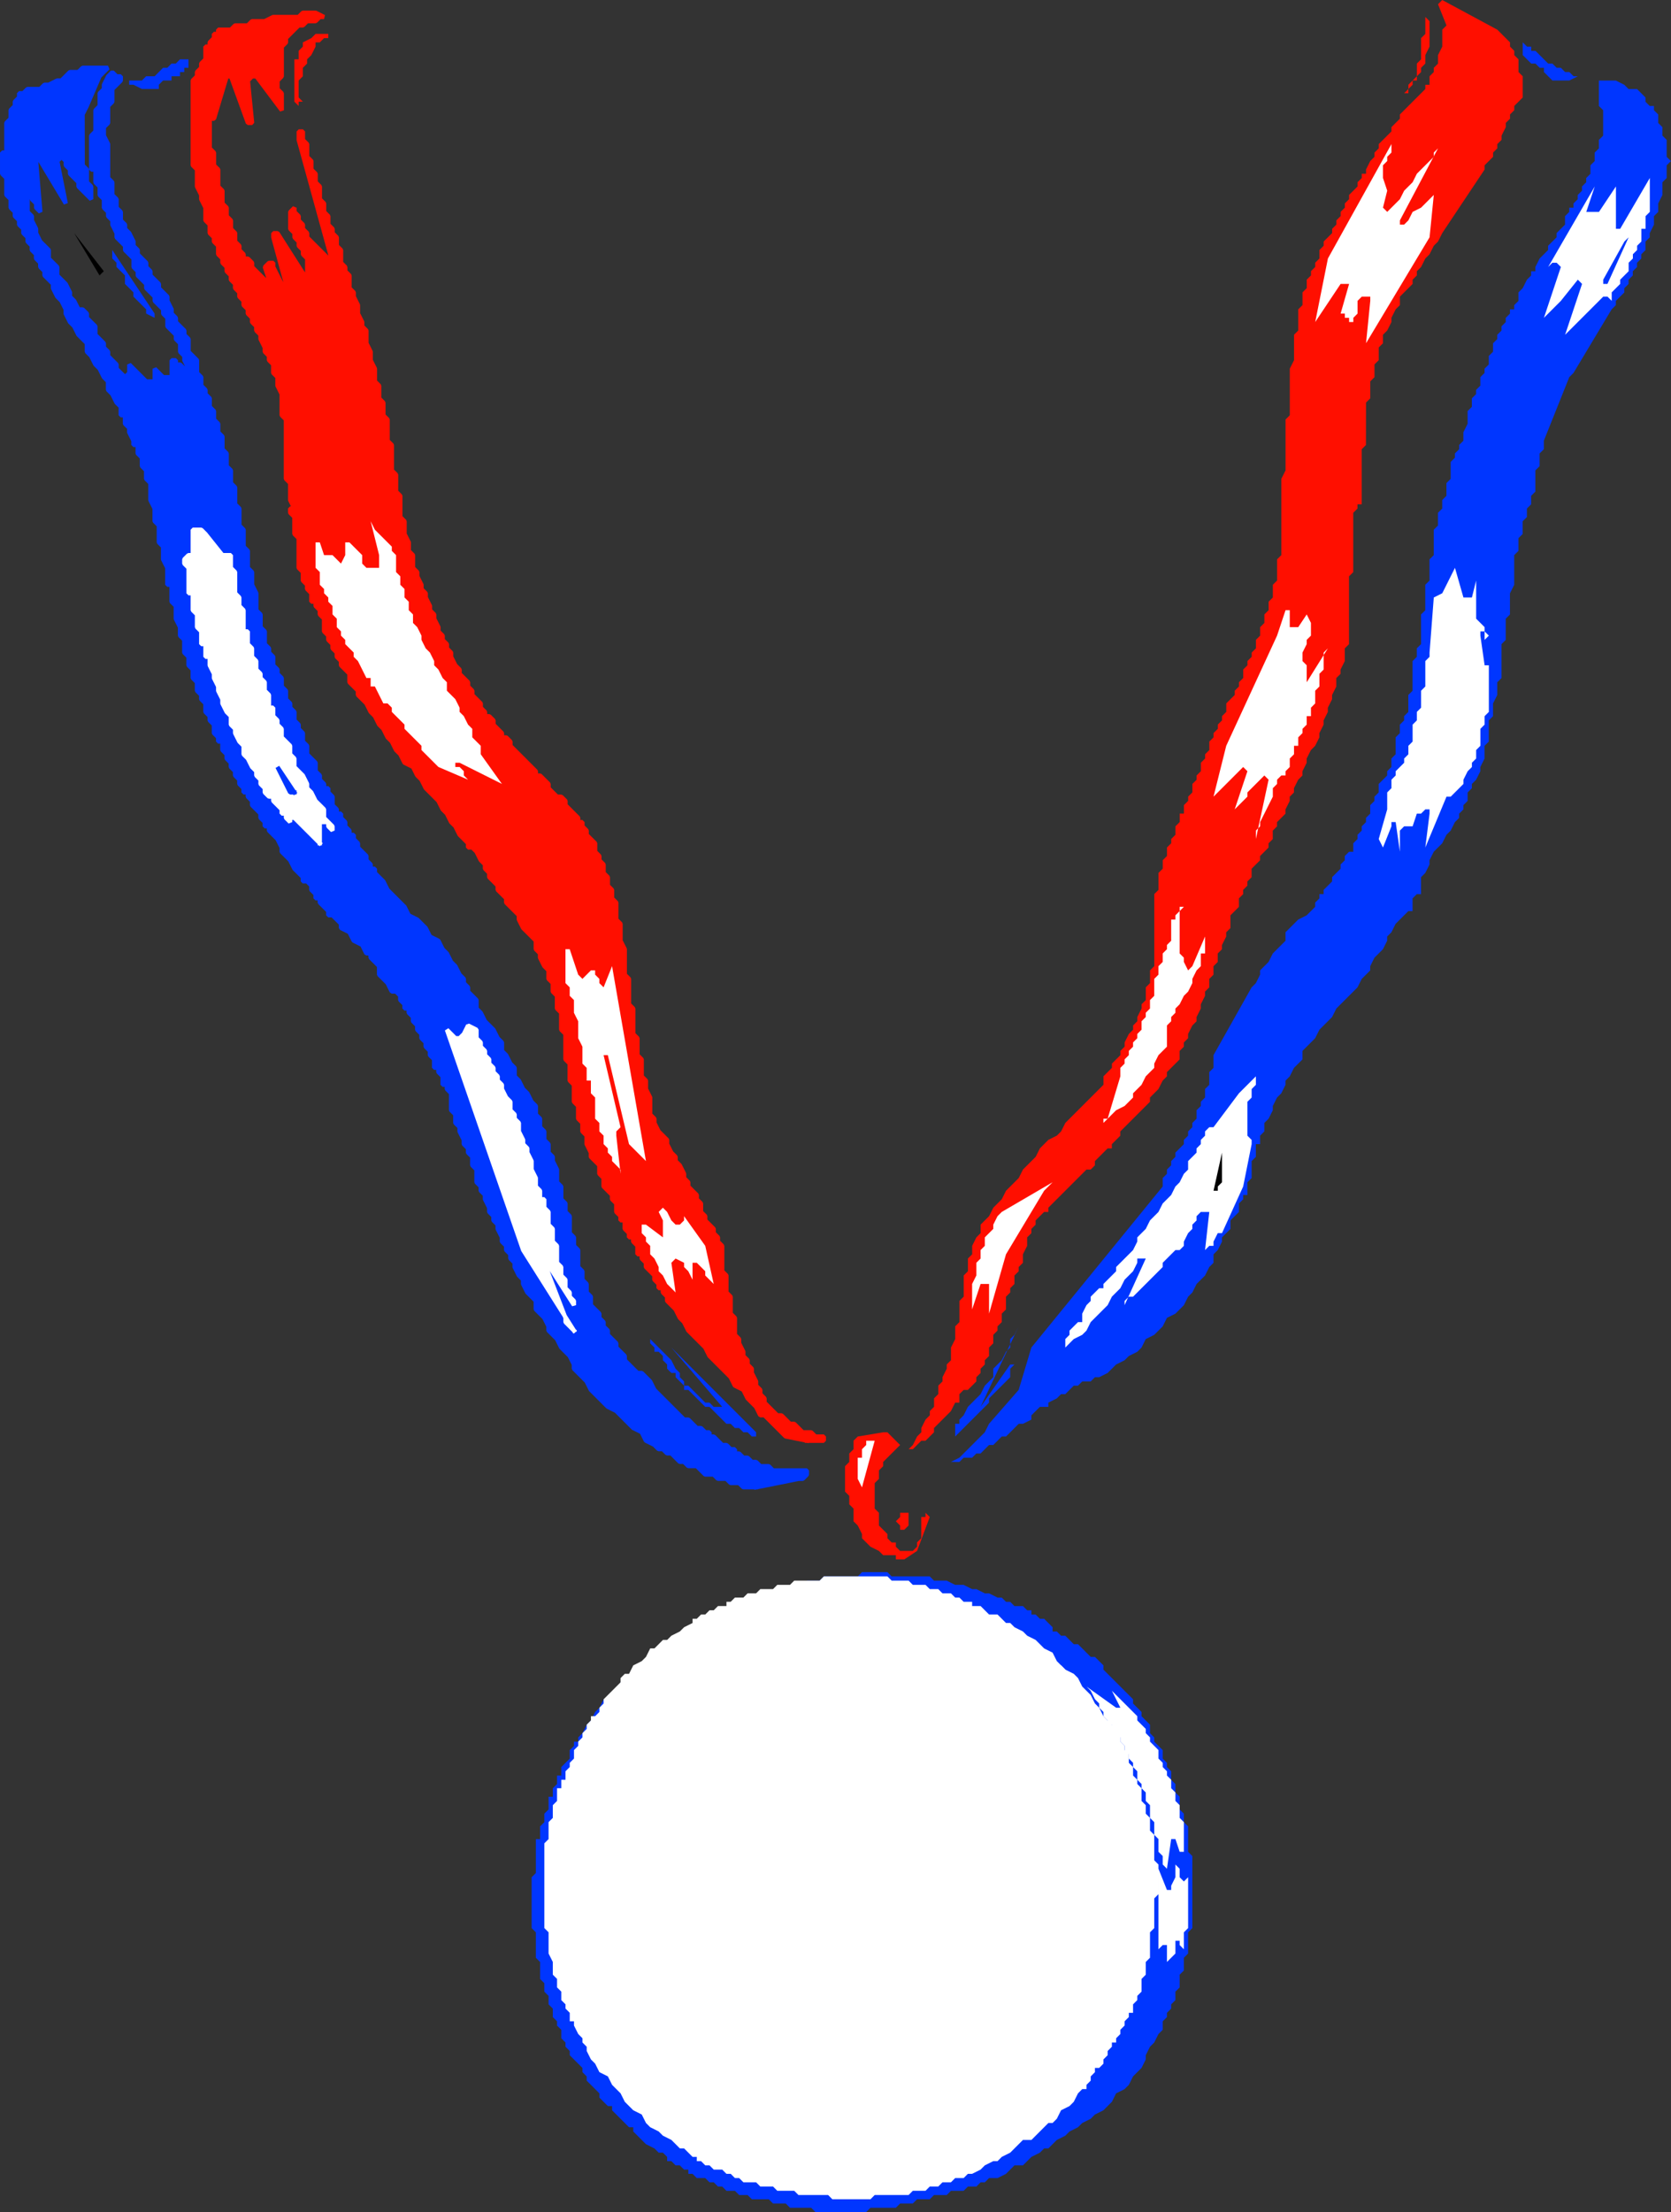 <svg xmlns="http://www.w3.org/2000/svg" width="394.5" height="522" version="1.2"><rect width="100%" height="100%" fill="#333333" stroke="none"/><g fill="none" fill-rule="evenodd" stroke="#000" stroke-linecap="square" stroke-linejoin="bevel" font-family="'Sans Serif'" font-size="12.5" font-weight="400"><path fill="#0036ff" stroke="none" d="m235.5 514 2-1 1-1 1-1h2l1-1 1-1 2-1 1-1h1l1-1 1-1 2-1 1-1 2-1 1-1 2-1 1-1 2-1 1-1 1-1 1-2 2-1 1-1 1-2 1-1 1-1 1-2v-1l1-2 1-1 1-2 1-1v-2l1-1v-1l1-1v-1l1-1v-2l1-1v-3l1-1v-3l1-1v-5l1-1v-17l-1-1v-6l-1-1v-2l-1-1v-3l-1-1v-2l-1-1v-2l-1-1v-1l-1-1v-2l-1-1-1-1v-1l-1-1v-2l-1-1-1-1v-1l-1-1-1-1v-1l-1-1-1-1-1-1-1-1-1-1-1-1-1-1v-1l-1-1-1-1h-1l-1-1-1-1-1-1h-1l-1-1-1-1h-1l-1-1h-1v-1l-1-1-1-1h-1l-1-1h-1v-1h-1l-1-1h-2l-1-1h-1l-1-1h-1l-2-1h-1l-2-1h-1l-2-1h-2l-2-1h-3l-1-1h-9l-1-1h-6l-1 1h-8l-1 1h-3l-1 1h-1l-1 1h-1v1l-8 1h-2l-1 1h-1l-1 1h-1l-1 1h-2l-1 1-1 1h-1l-1 1h-1v1h-1l-1 1h-1l-2 1-1 1-1 1h-1v1l-1 1-2 1-1 1-2 1-1 2-1 1-2 1-1 2-1 1-2 1-1 2-1 1-1 2-1 1-1 2-1 1v1h-1v1l-1 1v2l-1 1-1 1v2h-1v2l-1 1v2h-1v3l-1 1v2l-1 1v3h-1v8l-1 1v12l1 1v6l1 1v4l1 1v2l1 1v2l1 1v2l1 1v1l1 1v2l1 1v1l1 1v1l1 1 1 1 1 1v1l1 1v1l1 1 1 1 1 1v1l1 1 1 1h1v1l1 1 1 1 2 2h1v1l1 1 1 1 1 1 2 1 1 1h1l1 1v1h1l1 1h1l1 1h1v1h1l1 1h2l1 1h1l1 1h1l1 1h2l1 1h2l1 1h4l1 1h3l1 1h5l1 1h12l1-1h6l1-1h3l1-1h3l1-1h3l1-1h3l1-1h2l1-1h1l1-1h2"/><path fill="#ff0f00" stroke="none" d="m213.5 368 3-2 3-8-1-1v1h-1v5l-1 1v1l-1 1h-3l-1-1v-1h-1l-1-1v-1l-1-1-1-1v-3l-1-1v-6l1-1v-2l1-1v-1l1-1 3-3-1-1-1-1-1-1h-1l-6 1-1 1v2l-1 1v2l-1 1v6l1 1v2l1 1v3l1 1 1 2v1l1 1 1 1 2 1 1 1h3v1h2"/><path fill="#ff0f00" stroke="none" d="M212.5 361h1l1-1v-3h-2v1l-1 1 1 1v1"/><path fill="#0036ff" stroke="#0036ff" stroke-linecap="butt" stroke-linejoin="miter" stroke-miterlimit="2" d="m178.5 351 10-2h1l1-1v-1h-8l-1-1h-2l-1-1h-1l-1-1h-1l-1-1h-1v-1h-1l-1-1h-1l-1-1-1-1h-1v-1h-1l-1-1h-1l-1-1-1-1h-1l-2-2-1-1-1-1-2-2-1-1-1-2-1-1-1-1h-1l-1-1-1-1-1-1v-1l-1-1-1-1v-1l-1-1-1-1v-1l-1-1v-1l-1-1v-1l-1-1-1-1v-2l-1-1v-2l-1-1v-2l-1-1v-4l-1-1v-2l-1-1v-4l-1-1v-2l-1-1v-3l-1-1v-3l-1-2v-1l-1-1v-2l-1-1v-2l-1-1v-2l-1-1v-2l-1-1-1-2-1-1-1-2-1-1v-2l-1-1-1-2-1-1v-2l-1-1-1-2-1-1-1-1-1-2-1-1v-2l-1-1-1-1v-1l-1-1v-1l-1-1-1-2-1-1-1-2-1-1-1-2-2-1-1-2-1-1-1-1-2-1-1-2-1-1-1-1-1-1-1-1-1-2-1-1-1-1v-1h-1v-1l-1-1v-1l-1-1-1-1v-1l-1-1v-1h-1v-1l-1-1v-1l-1-1v-1h-1v-1l-1-1v-2l-1-1v-1h-1v-1l-1-1v-1l-1-1v-2l-1-1-1-1v-2l-1-1v-2l-1-1v-1l-1-1v-2l-1-1v-1l-1-1v-2l-1-1v-2l-1-1v-1l-1-1v-2l-1-1v-1l-1-1v-3l-1-1v-3l-1-1v-4l-1-2v-3l-1-1v-4l-1-1v-4l-1-1v-4l-1-1v-4l-1-1v-3l-1-1v-3l-1-1v-3l-1-1v-2l-1-1v-2l-1-1v-2l-1-1v-1l-1-1v-2l-1-1v-3l-1-1-1-1v-3l-1-1v-1l-1-1-1-1v-1l-1-1v-1l-1-2v-1l-1-1-1-1v-1l-1-1-1-1v-1l-1-1v-1l-1-1-1-1v-1l-1-1v-1l-1-2-1-1v-1l-1-1v-2l-1-1v-2l-1-1v-3l-1-1v-8l-1-2v-2l1-1v-4l1-1v-3l1-1 1-1v-1h-1l-1-1-1 1-1 2v1l-1 1v3l-1 1v5l-1 1v8h1v3l1 1v2l1 1v2l1 1v1l1 1v1l1 2v1l1 1 1 1v1l1 1 1 1v2l1 1v1l1 1 1 1v1l1 1 1 1v1l1 1 1 1v1l1 1v2l1 1 1 1v1l1 1v2l1 1v1l1 2h-1l-1-1h-1v-1h-1v4h-2l-2-2v3h-2l-4-4v2l-1 1-1-1-1-1v-1l-1-1-1-1v-1l-1-1v-1l-1-1-1-1v-2l-1-1-1-1v-1l-1-1h-1l-1-2-1-1v-1l-1-2-1-1-1-1v-2l-1-1-1-1v-2l-1-1-1-1-1-2v-1l-1-2v-1l-1-1v-4h1v1l1 1v1l1 1-1-12v-1l1 1 6 10-2-10 1-1 1 1v1l1 1v1l1 1 1 1v1l1 1 1 1 1 1v-3l-1-1v-3l-1-1V27l1-2 3-7 2-2h-6l-1 1h-2l-1 1-1 1h-1l-2 1h-1l-1 1h-3l-1 1h-1v1l-1 1v1l-1 1v2l-1 1v7h-1v5l1 1v4l1 1v2l1 1v1l1 1v1l1 1v1l1 1v1l1 1v1l1 1v1l1 1v1l1 1v1l1 1 1 1v1l1 2 1 1 1 2v1l1 2 1 1 1 2 1 1 1 1v2l1 1 1 2 1 1 1 2 1 1v2l1 1 1 2 1 1v2h1v2l1 1v1l1 2v1h1v2l1 1v2l1 1v2l1 1v4l1 2v3l1 1v4l1 1v3l1 2v4h1v4l1 1v3l1 2v2l1 1v3l1 1v2l1 1v2l1 1v2l1 1v1l1 1v2l1 1v1l1 1v2l1 1v1h1v2l1 1v1l1 1v1l1 1v1l1 1v1l1 1v1h1v1l1 1v1l1 1 1 1v1l1 1v1h1v1l1 1 1 1 1 2v1l1 1 1 1 1 2 1 1 1 1v1h1l1 1v1l1 1v1h1v1l1 1 1 1v1h1l1 1 1 1v1l2 1 1 2 2 1 1 2h1v1l1 1 1 1v2l1 1 1 1 1 2h1l1 1v1l1 1v1h1v1l1 1v1l1 1v1l1 1v1l1 1v1l1 1v1l1 1v2h1v1l1 1v2h1v1l1 1v4l1 1v2l1 1v1l1 2v1l1 1v1l1 1v2l1 1v3l1 1v1l1 1v1l1 2v1l1 1v1l1 1v1l1 2v1l1 1v1l1 1v1l1 1v1l1 2 1 1v1l1 2 1 1 1 1v2l1 1 1 1 1 2v1l1 1 1 1 1 2 1 1 1 1 1 2v1l1 1 1 1 1 1 1 2 1 1 1 1 1 1 1 1 2 1 1 1 1 1 1 1 1 1 2 1 1 2 2 1 1 1h1l1 1h1l1 1 1 1h1l1 1h2l1 1 1 1h2l1 1h2l1 1h2l1 1h3"/><path fill="#fff" stroke="none" d="m203.5 351 3-11h-2v1l-1 1v2h-1v5l1 2"/><path fill="#0036ff" stroke="none" d="M225.5 345h1l1-1h2l1-1h1l1-1 1-1h1l1-1 1-1h1l1-1 1-1 1-1h1l2-1v-1l1-1 1-1h2v-1l2-1 1-1h1l1-1 1-1h1l1-1h2l1-1h1l2-1 1-1 1-1 2-1 1-1 2-1 1-1 1-2 2-1 1-1 1-1 1-2 2-1 1-1 1-1 1-2 1-1 1-2 1-1 1-1 1-2 1-1v-2l1-1 1-2v-1l1-1 1-1v-2l1-1 1-1v-2l1-1v-1h1v-3l1-1v-4l1-1v-3h1v-2l1-1v-2l1-1 1-2v-1l1-2 1-1 1-2v-1l1-1 1-2 1-1 1-1v-2l1-1 1-1 1-1 1-2 1-1 1-1 1-1 1-2 1-1 1-1 1-1 1-1 1-1 1-2 1-1 1-1v-1l1-2 1-1 1-1 1-2v-1l1-1 1-2 1-1 1-1 1-1h1v-3l1-1h1v-4l1-1 1-2v-1l1-2 1-1 1-1 1-2 1-1 1-2 1-1v-1l1-1v-1l1-1v-2l1-1v-1l1-1 1-2v-1l1-2v-3l1-1v-5l1-1v-3l1-2v-3l1-1v-8l1-1v-5l1-1v-5l1-2v-7l1-1v-3l1-1v-3l1-1v-2l1-1v-2l1-1v-5l1-1v-3l1-1v-2l6-15 1-1 9-15 1-1v-1l1-1 1-1v-1l1-1v-1l1-1v-1l1-1v-1l1-1v-1l1-1v-2l1-1v-1l1-2v-2l1-1v-2l1-2v-3l1-1v-3l1-1-1-1v-4l-1-1v-2l-1-1v-2l-1-1v-1h-1l-1-1v-1l-1-1-1-1h-2l-1-1-2-1h-4v6l1 1v6l-1 1v2l-1 1v2l-1 1v2l-1 1v1l-1 1v1l-1 1v1l-1 1v1h-1v1l-1 1v2l-1 1-1 1v1l-1 1-1 1v1l-1 1-1 1-1 2v1h-1v1l-1 1-1 2-1 1v2l-1 1v1h-1v1l-1 1v1l-1 1v1l-1 1v1l-1 1v2l-1 1v2l-1 1v1l-1 1v2l-1 1v1l-1 1v2l-1 1v3l-1 2v2l-1 1v1l-1 1v1l-1 1v4l-1 1v3l-1 1v2l-1 1v3l-1 1v6l-1 1v5l-1 1v6l-1 1v7l-1 1v2l-1 1v7l-1 1v4l-1 1v1l-1 1v2l-1 1v4l-1 1v2l-1 1v1l-1 1-1 1v2l-1 1v1l-1 1v2l-1 1v1l-1 1v1l-1 1v1l-1 1v2h-1l-1 1v1l-1 1v1l-1 1-1 1v1l-1 1-1 1v1h-1v1l-1 1v1l-1 1-1 1-2 1-1 1-1 1-1 1v2l-1 1-1 1-1 1-1 2-1 1-1 1v1l-1 2-1 1-9 16v3l-1 1v3l-1 1v2l-1 1v1l-1 1v2l-1 1v1l-1 1v1l-1 1v1l-1 1-1 1v1l-1 1v1l-1 1v1l-1 1v2l-31 38-3 10-7 8-1 2-1 1-1 1-1 1-1 1-1 1-1 1-2 1h1"/><path fill="#ff0f00" stroke="none" d="m215.5 342 1-1 1-1h1l1-1 1-1v-1l1-1 1-1 1-1 1-1 1-2h1v-2l1-1h1l1-1 1-1v-1l1-1v-1l1-1v-1l1-1v-2l1-1v-2l1-1v-1l1-1v-2l1-1v-3l1-1v-1l1-1v-2l1-1v-1l1-1v-2l1-2v-2l1-1v-1l1-1v-1l1-1 1-1h1v-1l1-1 1-1 1-1 1-1 1-1 1-1 1-1 1-1 1-1h1l1-1v-1l1-1 1-1 1-1h1v-1l1-1 1-1v-1l1-1 1-1 1-1 1-1 1-1 1-1 1-1v-1l1-1 1-1 1-2 1-1v-1l1-1 1-1 1-1v-2l1-1v-1l1-1v-1l1-2 1-1v-1l1-2v-1l1-2v-1l1-1v-2l1-1v-2l1-1v-2l1-1v-1l1-2v-1l1-1v-3l1-1 1-1v-2l1-1v-1l1-1v-1l1-1v-2l1-1 1-1v-1l1-1 1-1v-1l1-1v-2l1-1v-1l1-1 1-1v-1l1-2v-1l1-1v-1l1-2 1-1v-1l1-2v-1l1-2 1-1 1-2v-1l1-2v-1l1-2v-1l1-2v-1l1-2v-2l1-1v-1l1-2v-3l1-1v-16l1-1v-14l1-1v-1h1v-13l1-1V95l1-1v-4l1-1v-3l1-1v-3l1-1v-2l1-1 1-2v-1l1-2 1-1v-2l1-1 1-1 1-1v-1l1-1v-1l1-1 1-2 1-1 1-2 1-1 1-2 10-15v-1l1-1 1-1v-1l1-1v-1l1-1v-1l1-2v-1l1-1v-1l1-1v-1l1-1 1-1v-5l-1-1v-3l-1-1v-1l-1-1v-1l-1-1-1-1-1-1-13-7-1 1 2 5-1 1v4l-1 2v2l-1 1v1l-1 1v2h-1v1l-1 1-1 1-1 1-1 1-1 1-1 1v1l-1 1-1 1v1l-1 1-1 1-1 1v1l-1 1v1l-1 1-1 2v1h-1v1l-1 1v1l-1 1-1 1v1l-1 1v1l-1 1v1l-1 1v1l-1 1v1l-1 1-1 1v1l-1 1v2l-1 1v1l-1 1v1l-1 1v2l-1 1v3l-1 1v5l-1 1v6l-1 2v11l-1 1v12l-1 2v18l-1 1v5l-1 1v3l-1 1v2l-1 1v2l-1 1v2l-1 1v2l-1 1v1l-1 1v1l-1 1v2l-1 1v1l-1 1v1l-1 1-1 1v2l-1 1v1l-1 1v1l-1 1v1l-1 1v2l-1 1v1l-1 1v2l-1 1v1l-1 1v2l-1 1v1l-1 1v2h-1v2l-1 1v2l-1 1v1l-1 1v2l-1 1v2l-1 1v4l-1 1v17l-1 1v3l-1 1v3l-1 1v1l-1 2v1l-1 1v1l-1 1-1 2v1l-1 1v1l-1 1-1 1v1l-1 1-1 1v2l-1 1-1 1-1 1-1 1-2 2-1 1-1 1-1 1-1 2-1 1-2 1-1 1-1 1-1 2-1 1-1 1-1 1-1 2-1 1-1 1-1 1-1 2-1 1-1 1-1 2-1 1-1 1v2l-1 1-1 2v2l-1 1v3l-1 1v5l-1 1v5l-1 1v3l-1 2v3l-1 1v1l-1 2v1l-1 1v2l-1 1v2l-1 1v1l-1 1-1 2v1l-1 1-1 2-1 1h1"/><path fill="#ff0f00" stroke="#ff0f00" stroke-linecap="butt" stroke-linejoin="miter" stroke-miterlimit="2" d="M190.5 340h4v-1h-2l-1-1h-2l-1-1-1-1h-1l-1-1-1-1h-1l-1-1-1-1-1-1v-1l-1-1v-1l-1-1v-1l-1-2v-1l-1-1v-1l-1-1v-1l-1-2v-1l-1-1v-4l-1-1v-4l-1-1v-4l-1-1v-6l-1-1v-1l-1-1v-1l-1-1-1-1v-1l-1-1v-2l-1-1v-1l-1-1-1-1v-1l-1-1v-1l-1-2-1-1v-1l-1-1-1-2v-1l-1-1-1-1-1-2v-1l-1-1v-4l-1-2v-2l-1-1v-4l-1-1v-4l-1-1v-6l-1-1v-6l-1-1v-6l-1-2v-4l-1-1v-4l-1-1v-2l-1-1v-2l-1-1v-2l-1-1v-1l-1-1v-2l-1-1-1-1v-1l-1-1v-1h-1v-1l-1-1-1-1-1-1v-1l-1-1h-1l-1-1-1-1v-1l-1-1-1-1h-1v-1l-1-1-1-1-1-1-1-1-1-1-1-1v-1l-1-1h-1v-1l-1-1-1-1v-1l-1-1h-1v-1l-1-1v-1l-1-1-1-1v-1l-1-1v-1l-1-1-1-1v-1l-1-1-1-2v-1l-1-1v-1l-1-1v-1l-1-1v-1l-1-2v-1l-1-1v-1l-1-2v-1l-1-1v-1l-1-2v-1l-1-1v-3l-1-1v-2l-1-2v-3l-1-1v-5l-1-1v-4l-1-1v-6l-1-1v-5l-1-1v-3l-1-1v-3l-1-1v-3l-1-2v-2l-1-2v-3l-1-1v-1l-1-2v-2l-1-2v-1l-1-1v-3l-1-1v-1l-1-1v-3l-1-1v-2l-1-1v-1l-1-1v-2l-1-1v-2l-1-1v-3l-1-1v-2l-1-1v-2l-1-1v-3l-1-1v-2h-1v2l8 29-2-2-1-1-1-1-1-1-1-1v-1l-1-1v-1l-1-1v-1l-1-1v-1l-1 1v4l1 1v1l1 1v1l1 1v1l1 1v5l-7-11h-1v1l3 11h-1l-2-4v-1h-1l-1 1 1 3h-1l-1-1-1-1-1-1v-1l-1-1h-1v-1l-1-1v-1l-1-1v-2l-1-1v-2l-1-1v-2l-1-1v-3l-1-1v-4l-1-1v-3l-1-1v-7h1l3-10h1l4 11h1l-1-10 1-1h1l6 8v-4l-1-1v-2l1-1v-7l1-1V9l1-1 1-1 1-1h1l1-1h2l1-1h1l-2-1h-3l-1 1h-6l-2 1h-3l-1 1h-3l-1 1h-3v1h-1v1l-1 1v1h-1v3l-1 1v1l-1 1v1l-1 1v20l1 1v4l1 2v1l1 2v3l1 1v2l1 1v1l1 1v2l1 1v1l1 1v1l1 1v1l1 1v1l1 1v1l1 1v1l1 1v1l1 1v1l1 1v1l1 1v1l1 2v1l1 1v1l1 1v2l1 1v2l1 2v5l1 1v14l1 1v4l1 2h-1v1l1 1v4l1 1v7l1 1v2l1 1v1l1 1v2h1v1l1 1v1l1 1v3l1 1v1l1 1v1l1 1v1l1 1v1l1 1 1 1v2l1 1 1 1v1l1 1 1 1 1 2 1 1 1 2 1 1 1 2 1 1 1 2 1 1 1 2 2 1 1 2 1 1 1 2 1 1 1 1 1 1 1 2 1 1 1 2 1 1 1 2 1 1 1 1v1h1l1 1 1 2 1 1v1l1 1v1l1 1 1 1v1l1 1 1 1v1l1 1 1 1 1 1v1l1 2 1 1 1 1 1 1v2l1 1v1l1 2 1 1v2l1 1v2l1 1v3l1 1v4l1 1v6l1 1v4l1 1v4l1 1v3l1 1v2l1 1v2l1 2v1l1 1 1 1v2l1 1v2l1 1 1 1v1l1 1v2l1 1v1h1v2l1 1v1h1v1l1 1v2h1v1l1 1v1l1 1 1 1v1l1 1v1h1v1l1 1v1l1 1 1 1 1 2 1 1 1 2 1 1 2 2 1 1 1 2 1 1 1 1 2 2 1 1 1 2 2 1 1 2 1 1 1 1 1 2h1l1 1 1 1 1 1 1 1 1 1 5 1" vector-effect="non-scaling-stroke"/><path fill="#0036ff" stroke="none" d="m225.5 339 1-1 1-1 1-1 1-1 1-1 1-1 1-1 1-1v-1l1-1 1-1 1-1 1-1 1-1v-2l1-1h-1l-7 10 9-19-1 2-1 1v2l-1 1-1 2-1 1-1 1v2l-1 1-1 1-1 2-1 1-1 1-1 1-1 2-1 1v1h-1v3m-47 0v-1l-20-20 12 14h-2l-1-1h-1l-1-1-1-1-1-1-1-1h-1v-1l-1-1v-1l-1-1-1-2-1-1-1-1-2-2-1-1v1l1 1v1h1l1 1v1l1 1v1l1 1h1v1l1 1 1 1v1h1l1 1 1 1 2 2h1l1 1 1 1 1 1 1 1h1l1 1h1l1 1h1l1 1h1"/><path fill="#fff" stroke="none" d="m252.5 317 1-1 2-1 1-1 1-2 1-1 1-1 1-1 1-1 1-2 1-1 1-1 1-2 1-1 1-1 1-2v-1h2l-5 11v-1l1-1h1l1-1 1-1 1-1 1-1 1-1 1-1 1-1v-1l1-1 1-1 1-1h1l1-1v-1l1-2 1-1v-1l1-1v-1l1-1h2l-1 9 1-1h1v-1l1-2h1l5-11 2-10v-1l-1-1v-8l1-1v-2l1-1v-2l1-1-5 5-6 8h-1l-1 1v1l-1 1v1l-1 1v1l-1 1-1 1v2l-1 1-1 2-1 1-1 2-1 1-1 1-1 2-1 1-1 1-1 2-1 1-1 1v1l-1 2-1 1-1 1-1 1-1 1v1l-1 1-1 1-1 1v1h-1l-1 1-1 1v1l-1 1-1 2v2h-1l-1 1-1 1v1l-1 1v2l1-1"/><path fill="#fff" stroke="#fff" stroke-linecap="butt" stroke-linejoin="miter" stroke-miterlimit="2" d="m135.5 314-1-1-1-1v-1l-5-13v-1l7 11v-1l-1-1v-1l-1-1v-2l-1-1v-2l-1-1v-4l-1-1v-3l-1-1v-3l-1-1v-2h-1v-2l-1-1v-2l-1-2v-2l-1-2v-1l-1-1v-1l-1-2v-2l-1-1v-1l-1-1v-2l-1-1-1-2v-1l-1-1v-1l-1-1v-1l-1-1v-1l-1-1v-1l-1-1v-1l-1-1v-2l-2-1-1 2-1 1h-1l-2-2 18 52 12 19" vector-effect="non-scaling-stroke"/><path fill="#fff" stroke="none" d="m233.5 310 4-14 9-15 2-2-12 7-1 1-1 2v1l-1 1-1 1v2l-1 1v2l-1 1v3l-1 2v6l2-6h2v7"/><path fill="#000" stroke="none" d="m241.5 309 2-7-2 7"/><path fill="#fff" stroke="none" d="m159.5 305-1-7 1-1 2 1v1l1 1 1 2v-4h1l1 1 1 1v1l1 1 1 1-2-9-5-7v1l-1 1h-1l-1-1-1-2-1-1-1 1 1 2v4l-4-3h-1v2l1 1v1l1 1v2l1 1 1 2v1l1 1 1 2 1 1 1 1"/><path fill="#000" stroke="none" d="m244.5 300 1-2-1 2m43-19v-1l1-1v-7l-2 9h1"/><path fill="#fff" stroke="none" d="m146.5 277-1-9v-1l1-1-4-17h1l5 21 4 4-8-46-2 5-1-1v-1l-1-1v-1h-1l-1 1-1 1-1-1-2-6h-1v8l1 1v2l1 1v3l1 2v4l1 2v4l1 1v3h1v3l1 1v5l1 1v2l1 1v2l1 1v1l1 1v1l1 1 1 1v1"/><path fill="#000" stroke="none" d="m119.5 273-3-14 3 14"/><path fill="#fff" stroke="none" d="m260.5 265 1-1 1-1 1-1 2-1 1-1 1-1v-1l1-1 1-1 1-2 1-1 1-1v-1l1-2 1-1 1-1v-5l1-1v-1l1-1v-1l1-1 1-2 1-1 1-2v-1l1-2 1-1v-3h1v-4l-3 7-1 1-1-2v-1l-1-1v-11h1l-1 1-1 1v1h-1v5l-1 1v1l-1 1v2l-1 1v2l-1 1v4l-1 1v2l-1 1v1l-1 1v2l-1 1v1l-1 1v1l-1 1v1l-1 1v1l-1 1v2l-3 10h-1v1m66-65 2-5v-1h1l1 7v-5l1-1h2l1-3h1l1-1h1v1l-1 8 5-12h1l1-1 1-1 1-1v-1l1-2 1-1v-1l1-1v-2l1-1v-4l1-1v-2l1-1v-11h-1l-1-7v-1h1v2l1-1-1-1v-1l-1-1-1-1v-10l1-1-1 1v1l-1 4h-2l-2-7-3 6-2 1-1 13v1l-1 1v6l-1 1v4l-1 1v2l-1 1v4l-1 1v2l-1 1v1l-1 1-1 1v1l-1 1v2l-1 1v4l-2 7 1 2v1-1"/><path fill="#fff" stroke="#fff" stroke-linecap="butt" stroke-linejoin="miter" stroke-miterlimit="2" d="M75.5 199v-5h2v1l1 1v-1l-1-1-1-1v-2l-1-1-1-1-1-2-1-1v-1l-1-2-1-1-1-1v-2l-1-1v-2l-1-1-1-1v-2l-1-1v-1l-1-1v-2h-1v-3l-1-1v-2l-1-1v-1l-1-1v-2l-1-1v-2l-1-1v-3h-1v-5l-1-1v-2l-1-1v-5l-1-1v-3h-2l-4-5-1-1h-2v6h-1l-1 1v1l1 1v6h1v4l1 1v3l1 1v3h1v3h1v2l1 2v1l1 2v1l1 2v1l1 2 1 1v2l1 1v1l1 2 1 1v2l1 1 1 2 1 1v1l1 1v1l1 1v1l1 1h1v1l1 1 1 1v1h1v1l1 1v-1h1l6 6" vector-effect="non-scaling-stroke"/><path fill="#fff" stroke="none" d="M296.5 198v-2l1-1v-1l1-2 1-2 1-2v-2l1-1v-1l1-1h1v-1l1-1v-2l1-1v-2h1v-2l1-1v-1l1-1v-2h1v-2l1-1v-3l1-1v-3l1-1v-4l1-1-5 8v-4l-1-1v-2l1-2v-1l1-1v-3l-1-2-2 3h-2v-4h-1l-2 6-12 26-3 12 7-7 1 1-3 9 3-3v-1l1-1 3-3 1 1-3 14"/><path fill="#0036ff" stroke="#0036ff" stroke-linecap="butt" stroke-linejoin="miter" stroke-miterlimit="2" d="m69.5 187-4-6 3 6h1"/><path fill="#fff" stroke="none" d="m118.5 185-5-7v-2l-1-1-1-1v-2l-1-1-1-2-1-1v-1l-1-2-1-1-1-1v-2l-1-1-1-2-1-1v-1l-1-2-1-1-1-2v-1l-1-2-1-1v-2l-1-1v-2l-1-1v-2l-1-1v-2l-1-1v-4l-1-1v-1l-4-4-1-2 2 8v3h-3l-1-1v-2l-3-3h-1v3l-1 2-2-2h-2l-1-3h-1v6l1 1v3l1 1v1l1 1v1l1 1v2l1 1v2l1 1v1l1 1v1l1 1 1 1v1l1 1 1 2 1 2h1v2h1l1 2 1 2h1l1 1v1l1 1 1 1 1 1v1l1 1 1 1 1 1 1 1v1l1 1 1 1 1 1 1 1 7 3-1-1v-1l-1-1h-1v-1h1l10 5"/><path fill="#000" stroke="none" d="M98.5 168v-1l-1-1-1-1 1 1 1 1v1m-3-13-4-10 4 10"/><path fill="#fff" stroke="none" d="m322.5 81 15-25 1-10-1 1-1 1-1 1-2 1-1 2-1 1h-1v-1l9-17-1 1v1l-1 1-1 1-1 1-1 1-1 2-1 1-1 1-1 2-1 1-1 1-1 1-1-1 1-4-1-3v-3l1-1v-1l1-1v-2l-15 27-3 15 6-9h2l-2 7h1v1h1v1h1v-1l1-1v-3l1-1h2v1l-1 10m47-2 9-9h1l1 1v-2l1-1 1-1v-1l1-1 1-1v-2l1-1v-1l1-1v-1l1-1v-3h1v-3l1-1v-8l-7 12h-1V44l-4 6h-3l2-6-11 19 1-1h1l1 1-4 12 4-4 4-5 1 1-4 12"/><path fill="#0036ff" stroke="none" d="M36.5 75v-1l-10-15v2l1 1v1l1 1 1 1v2l1 1 1 1v1l1 1 1 1 1 1v1l2 1m343-8 5-11-1 1-5 9v1h1"/><path fill="#000" stroke="none" d="m24.5 64-7-9 6 10 1-1"/><path fill="#ff0f00" stroke="none" d="M70.5 25v-1h1l-1-1v-4l1-1v-2l1-1v-1l1-1 1-2v-1h1l1-1h1V8h-3l-1 1-2 1v1l-1 1v2h-1v10l1 1m262-3v-1l1-1v-1h1v-1l1-1v-1l1-1v-2l1-2V5l-1-1v4l-1 1v5l-1 1v3l-1 1-1 1v1l-1 1h1"/><path fill="#0036ff" stroke="none" d="m359.5 10 1 1h1v1h1l1 1 1 1 1 1h1l1 1h1l1 1h1l1 1h1l-2 1h-4l-1-1-1-1v-1h-1l-1-1h-1l-1-1-1-1v-3m-314 4h-3l-1 1h-1l-1 1h-1l-1 1-1 1h-2l-1 1h-3v1h1l2 1h4v-1l1-1h2v-1h2v-1h1v-1h1v-2h1"/><path fill="#fff" stroke="none" d="m201.5 511 1-1h8l2-1h3l1-1h3l1-1h2l1-1h2l1-1 1-1 2-1h1l1-1 2-1 1-1h1l2-1 1-1 1-1 1-1 1-1 1-1 2-1 1-1 1-1 1-1 1-1 1-1v-2l1-1 1-1 1-1 1-2 1-1 1-1v-1l1-2 1-1v-1l1-2 1-1v-2l1-1v-3l1-2v-1l1-1v-5l1-2v-12l-1-2v-5l-1-1v-2l-1-1v-3l-1-2v-1l-1-1-1-2v-1l-1-2-1-1v-1l-1-1-1-2-1-1-1-1-1-2-1-1v-1l-1-1-1-1-1-1-1-1-1-1-2-1-1-1-1-1-1-1-1-1-1-1-2-1-1-1-1-1h-2l-1-1-1-1h-2l-1-1-1-1h-2l-1-1h-2l-1-1h-2l-1-1h-3l-1-1h-23l-1 1h-3l-2 1h-1l-2 1h-1l-1 1h-2l-1 1-2 1h-1l-1 1-2 1h-1l-1 1-1 1-2 1-1 1-1 1-1 1-2 1-1 1-1 1-1 1-1 1-1 1-1 1-1 1-1 1-1 1v2l-1 1-1 1-1 2-1 1v1l-1 1-1 2-1 1v2l-1 1v1l-1 2v1l-1 2v3l-1 1v3l-1 2v16l1 1v4l1 1v3l1 1v2l1 1v2l1 1v2l1 1 1 1 1 2v1l1 1 1 1 1 2 1 1v1l1 1 1 2 1 1 1 1 1 1 1 1 1 1 1 1 1 1 2 1 1 1 1 1 1 1 2 1h1l1 1 1 1 2 1h1l1 1 2 1 1 1h2l1 1h1l2 1h3l1 1h3l2 1h8l2 1"/><path fill="#fff" stroke="none" d="M269.5 470v-3l1-1v-3l1-1v-6l1-1v-7l1-1v-7l-1-1v-6l-1-1v-3l-1-1v-2l-1-1v-3l-1-1v-1l-1-1v-2l-1-1v-2l-1-1v-1l-1-1v-2l-1-1-1-1-1-1-1-1-1-2-1-1-1-2-1-1-1-1-1-2-1-1-2-1-1-1-1-1-1-2-2-1-1-1-1-1-2-1-1-1-2-1-1-1h-1l-1-1-1-1h-2l-1-1-1-1h-2v-1h-2l-1-1h-1l-1-1h-2l-1-1h-2l-1-1h-3l-1-1h-4l-1-1h-15l-1 1h-6l-1 1h-3l-1 1h-3l-1 1h-2l-1 1h-2l-1 1h-1v1h-2l-1 1h-1l-1 1h-1l-1 1h-1v1l-2 1-1 1-2 1-1 1h-1l-1 1-1 1h-1l-1 2-1 1-2 1-1 2h-1l-1 1v1l-1 1-1 1-1 1-1 1v1l-1 1v1l-1 1h-1v1l-1 1v1l-1 1v1l-1 1v1l-1 1v2l-1 1v1l-1 1v2h-1v2h-1v3l-1 1v3l-1 1v4l-1 1v20l1 1v5l1 2v3l1 1v2l1 1v2l1 1v1l1 1v2h1v1l1 2 1 1v1l1 1v1l1 2 1 1 1 2 2 1 1 2 1 1 1 1 1 2 1 1 1 1 2 1 1 2 1 1 2 1 1 1 2 1 1 1 1 1h1l1 1 1 1h1v1h1l1 1h1l1 1h2l1 1h1l1 1h1l1 1h3l1 1h3l1 1h4l1 1h7l1 1h9l1-1h8l1-1h3l1-1h2l1-1h2l1-1h2l1-1h1l2-1 1-1 2-1h1l1-1 2-1 1-1 1-1 1-1h2l1-1 1-1 1-1 1-1h1l1-1 1-2 2-1 1-1 1-2 1-1h1v-1l1-1v-1l1-1v-1h1l1-1v-1l1-1v-1l1-1v-1h1v-1l1-1v-1l1-1v-1l1-1v-1h1v-2l1-1v-1l1-1m6-7 1-1 1-1v-3h1v1l1 1v-4l1-1v-13 1l-1 1-1-1v-2l-1-1v3l-1 2v1h-1l-2-5v19l1-1h1v5-1"/><path fill="#fff" stroke="none" d="m275.5 441 1-7h1l1 3h1v-7l-1-1v-3l-1-1v-2l-1-1v-2l-1-1v-1l-1-1v-1l-1-1v-2l-1-1-1-1v-1l-1-1v-1l-1-1-1-1v-1l-1-1-1-1-1-1-2-2-1-1 2 4h-1l-7-5 1 1 1 2 1 1v1l1 1v1l1 1v1h1v1l1 1 1 1v1l1 1v2h1v1l1 1v1l1 1v2l1 1v1l1 1v2l1 1v3l1 1v3l1 1v3l1 1v2l1 1"/><path fill="#fff" stroke="none" d="m256.5 400-1-1-1-1-1-1v-1l-2-1v-1l-1-1h-1l-1-1-1-1h-1l-1-1-1-1h-1l-1-1h-2l-1 1v-1h-1v1h1l8 9h3v1l2 1 1 1-1-2 1-1 4 2h-1"/></g></svg>
